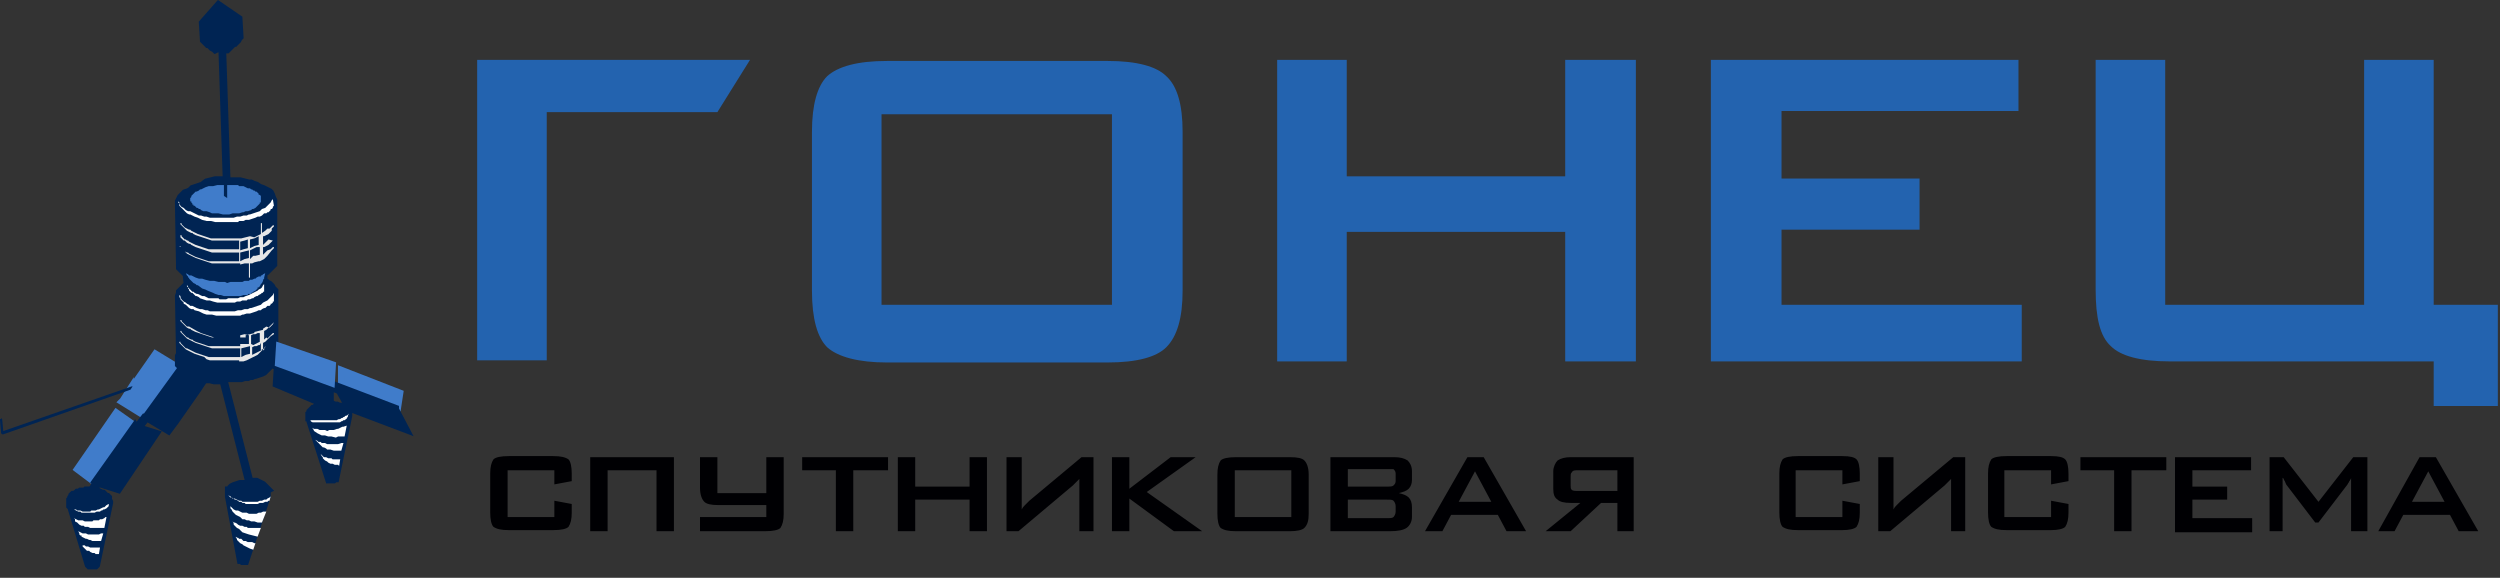 <?xml version="1.0" encoding="UTF-8"?>
<svg width="212px" height="49px" viewBox="0 0 212 49" version="1.1" xmlns="http://www.w3.org/2000/svg" xmlns:xlink="http://www.w3.org/1999/xlink">
    <rect x="0" y="0" width="212" height="49" fill="#333333" stroke="none"/>
    <!-- Generator: Sketch 63.1 (92452) - https://sketch.com -->
    <title>Спутниковая система Гонец</title>
    <desc>Created with Sketch.</desc>
    <g id="Site-1920" stroke="none" stroke-width="1" fill="none" fill-rule="evenodd">
        <g id="Company_Partners" transform="translate(-1040, -952)">
            <g id="Спутниковая-система-Гонец" transform="translate(1040, 952)">
                <path d="M40.464,30.646 L40.464,5.077 L63.6,5.077 L60.835,9.508 L46.363,9.508 L46.363,30.554 L40.464,30.554 L40.464,30.646 Z M68.854,11.169 C68.854,8.862 69.315,7.292 70.144,6.462 C71.066,5.631 72.725,5.169 75.214,5.169 L93.925,5.169 C96.414,5.169 98.073,5.631 98.903,6.462 C99.824,7.292 100.285,8.862 100.285,11.169 L100.285,24.646 C100.285,26.954 99.824,28.523 98.903,29.446 C98.073,30.277 96.414,30.738 93.925,30.738 L75.214,30.738 C72.817,30.738 71.066,30.277 70.144,29.446 C69.315,28.615 68.854,27.046 68.854,24.646 L68.854,11.169 L68.854,11.169 Z M74.753,25.846 L94.294,25.846 L94.294,9.692 L74.753,9.692 L74.753,25.846 L74.753,25.846 Z M108.304,30.646 L108.304,5.077 L114.203,5.077 L114.203,14.954 L132.73,14.954 L132.73,5.077 L138.722,5.077 L138.722,30.646 L132.73,30.646 L132.73,19.662 L114.203,19.662 L114.203,30.646 L108.304,30.646 L108.304,30.646 Z M145.082,30.646 L145.082,5.077 L171.167,5.077 L171.167,9.415 L151.073,9.415 L151.073,15.138 L162.779,15.138 L162.779,19.477 L151.073,19.477 L151.073,25.846 L171.443,25.846 L171.443,30.646 L145.082,30.646 L145.082,30.646 Z M183.61,5.077 L183.61,25.846 L200.478,25.846 L200.478,5.077 L206.377,5.077 L206.377,25.846 L211.816,25.846 L211.816,34.431 L206.377,34.431 L206.377,30.646 L198.543,30.646 L183.979,30.646 C181.49,30.646 179.831,30.185 179.002,29.354 C178.08,28.523 177.711,26.954 177.711,24.554 L177.711,5.077 L183.61,5.077 Z" id="Shape" fill="#2363AF" fill-rule="nonzero"></path>
                <path d="M47.009,39.877 L43.045,39.877 L43.045,43.846 L47.009,43.846 L47.009,42.462 L48.483,42.738 L48.483,43.477 C48.483,44.031 48.391,44.4 48.207,44.677 C48.023,44.862 47.562,44.954 46.917,44.954 L43.137,44.954 C42.492,44.954 42.123,44.862 41.847,44.677 C41.663,44.492 41.57,44.031 41.57,43.477 L41.57,40.154 C41.57,39.6 41.663,39.231 41.847,38.954 C42.031,38.769 42.492,38.677 43.137,38.677 L46.917,38.677 C47.562,38.677 47.93,38.769 48.207,38.954 C48.391,39.138 48.483,39.6 48.483,40.154 L48.483,40.8 L47.009,41.077 L47.009,39.877 L47.009,39.877 Z M51.525,45.046 L51.525,39.877 L55.673,39.877 L55.673,45.046 L57.148,45.046 L57.148,38.769 L55.581,38.769 L50.05,38.769 L50.05,40.246 L50.05,45.046 L51.525,45.046 L51.525,45.046 Z M59.36,45.046 L59.36,43.846 L62.955,43.846 L64.983,43.846 L64.983,42.831 L60.927,42.831 C60.282,42.831 59.913,42.738 59.729,42.554 C59.544,42.369 59.36,42 59.36,41.354 L59.36,38.769 L60.835,38.769 L60.835,41.815 L64.983,41.815 L64.983,38.769 L66.457,38.769 L66.457,43.569 C66.457,44.123 66.365,44.492 66.181,44.769 C65.997,44.954 65.536,45.046 64.89,45.046 L62.863,45.046 L60.927,45.046 L59.36,45.046 L59.36,45.046 Z M72.357,39.877 L72.357,45.046 L70.882,45.046 L70.882,39.877 L68.024,39.877 L68.024,38.769 L75.306,38.769 L75.306,39.877 L72.357,39.877 L72.357,39.877 Z M76.136,45.046 L76.136,38.769 L77.61,38.769 L77.61,41.262 L82.219,41.262 L82.219,38.769 L83.694,38.769 L83.694,45.046 L82.219,45.046 L82.219,42.369 L77.61,42.369 L77.61,45.046 L76.136,45.046 L76.136,45.046 Z M92.727,45.046 L92.727,38.769 L91.713,38.769 L87.289,42.462 C87.104,42.646 87.012,42.738 86.92,42.831 C86.828,42.923 86.736,43.015 86.643,43.2 C86.643,43.108 86.643,42.923 86.643,42.738 C86.643,42.554 86.643,42.462 86.643,42.369 C86.643,42.277 86.643,42.185 86.643,42 L86.643,38.769 L85.353,38.769 L85.353,45.046 L86.367,45.046 L90.976,41.169 C91.068,41.077 91.16,40.985 91.252,40.892 C91.344,40.8 91.437,40.708 91.529,40.615 C91.529,40.708 91.529,40.8 91.529,40.892 C91.529,40.985 91.529,41.077 91.529,41.169 C91.529,41.262 91.529,41.446 91.529,41.631 L91.529,45.046 L92.727,45.046 L92.727,45.046 Z M94.294,45.046 L94.294,38.769 L95.769,38.769 L95.769,41.446 L99.271,38.769 L101.391,38.769 L97.243,41.723 L101.944,45.046 L99.548,45.046 L95.769,42.277 L95.769,45.046 L94.294,45.046 L94.294,45.046 Z M103.235,40.246 C103.235,39.692 103.327,39.323 103.511,39.046 C103.696,38.862 104.157,38.769 104.802,38.769 L109.41,38.769 C110.056,38.769 110.424,38.862 110.609,39.046 C110.793,39.231 110.977,39.6 110.977,40.246 L110.977,43.569 C110.977,44.123 110.885,44.492 110.609,44.769 C110.424,44.954 109.963,45.046 109.41,45.046 L104.802,45.046 C104.157,45.046 103.788,44.954 103.511,44.769 C103.327,44.585 103.235,44.123 103.235,43.569 L103.235,40.246 L103.235,40.246 Z M104.71,43.846 L109.503,43.846 L109.503,39.877 L104.71,39.877 L104.71,43.846 L104.71,43.846 Z M117.614,39.785 L114.296,39.785 L114.296,41.262 L117.614,41.262 C117.89,41.262 118.075,41.262 118.167,41.169 C118.259,41.077 118.351,40.985 118.351,40.8 L118.351,40.154 C118.351,39.969 118.259,39.877 118.167,39.785 C118.075,39.785 117.89,39.785 117.614,39.785 L117.614,39.785 Z M117.614,42.369 L114.296,42.369 L114.296,43.938 L117.614,43.938 C117.89,43.938 118.075,43.938 118.167,43.846 C118.259,43.754 118.351,43.569 118.351,43.385 L118.351,42.923 C118.351,42.738 118.259,42.554 118.167,42.462 C118.075,42.369 117.89,42.369 117.614,42.369 L117.614,42.369 Z M112.821,45.046 L112.821,38.769 L118.259,38.769 C118.72,38.769 119.089,38.862 119.365,39.046 C119.55,39.231 119.734,39.508 119.734,39.969 L119.734,40.708 C119.734,40.985 119.642,41.262 119.457,41.446 C119.273,41.631 118.997,41.723 118.628,41.815 C118.997,41.908 119.273,42 119.457,42.185 C119.642,42.369 119.734,42.646 119.734,43.015 L119.734,43.846 C119.734,44.215 119.55,44.585 119.273,44.769 C118.997,44.954 118.536,45.046 117.89,45.046 L112.821,45.046 L112.821,45.046 Z M123.697,42.554 L126.463,42.554 L125.08,39.969 L123.697,42.554 L123.697,42.554 Z M120.84,45.046 L124.435,38.769 L125.817,38.769 L129.412,45.046 L127.753,45.046 L127.016,43.662 L123.052,43.662 L122.315,45.046 L120.84,45.046 L120.84,45.046 Z M133.837,39.877 L137.155,39.877 L137.155,41.631 L133.837,41.631 C133.56,41.631 133.376,41.631 133.283,41.538 C133.191,41.446 133.191,41.354 133.191,41.169 L133.191,40.431 C133.191,40.246 133.191,40.154 133.283,40.062 C133.376,39.877 133.56,39.877 133.837,39.877 L133.837,39.877 Z M138.537,45.046 L138.537,38.769 L133.191,38.769 C132.73,38.769 132.362,38.862 132.085,39.046 C131.901,39.231 131.717,39.6 131.717,39.969 L131.717,41.446 C131.717,41.908 131.809,42.185 132.085,42.369 C132.27,42.554 132.638,42.646 133.191,42.646 L134.021,42.646 L131.071,45.046 L133.191,45.046 L135.772,42.646 L137.155,42.646 L137.155,45.046 L138.537,45.046 L138.537,45.046 Z M156.235,39.877 L152.271,39.877 L152.271,43.846 L156.235,43.846 L156.235,42.462 L157.71,42.738 L157.71,43.477 C157.71,44.031 157.617,44.4 157.433,44.677 C157.249,44.862 156.788,44.954 156.235,44.954 L152.456,44.954 C151.81,44.954 151.442,44.862 151.165,44.677 C150.981,44.492 150.889,44.031 150.889,43.477 L150.889,40.154 C150.889,39.6 150.981,39.231 151.165,38.954 C151.35,38.769 151.81,38.677 152.456,38.677 L156.235,38.677 C156.88,38.677 157.249,38.769 157.433,38.954 C157.617,39.138 157.71,39.6 157.71,40.154 L157.71,40.8 L156.235,41.077 L156.235,39.877 L156.235,39.877 Z M166.65,45.046 L166.65,38.769 L165.637,38.769 L161.212,42.462 C161.028,42.646 160.936,42.738 160.843,42.831 C160.751,42.923 160.659,43.015 160.567,43.2 C160.567,43.108 160.567,42.923 160.567,42.738 C160.567,42.554 160.567,42.462 160.567,42.369 C160.567,42.277 160.567,42.185 160.567,42 L160.567,38.769 L159.277,38.769 L159.277,45.046 L160.29,45.046 L164.899,41.169 C164.991,41.077 165.083,40.985 165.176,40.892 C165.268,40.8 165.36,40.708 165.452,40.615 C165.452,40.708 165.452,40.8 165.452,40.892 C165.452,40.985 165.452,41.077 165.452,41.169 C165.452,41.262 165.452,41.446 165.452,41.631 L165.452,45.046 L166.65,45.046 L166.65,45.046 Z M173.932,39.877 L169.969,39.877 L169.969,43.846 L173.932,43.846 L173.932,42.462 L175.407,42.738 L175.407,43.477 C175.407,44.031 175.315,44.4 175.13,44.677 C174.946,44.862 174.485,44.954 173.932,44.954 L170.153,44.954 C169.508,44.954 169.139,44.862 168.863,44.677 C168.678,44.492 168.586,44.031 168.586,43.477 L168.586,40.154 C168.586,39.6 168.678,39.231 168.863,38.954 C169.047,38.769 169.508,38.677 170.153,38.677 L173.932,38.677 C174.577,38.677 174.946,38.769 175.13,38.954 C175.315,39.138 175.407,39.6 175.407,40.154 L175.407,40.8 L173.932,41.077 L173.932,39.877 L173.932,39.877 Z M180.753,39.877 L180.753,45.046 L179.278,45.046 L179.278,39.877 L176.421,39.877 L176.421,38.769 L183.703,38.769 L183.703,39.877 L180.753,39.877 L180.753,39.877 Z M184.44,45.046 L184.44,38.769 L190.892,38.769 L190.892,39.877 L185.915,39.877 L185.915,41.262 L188.864,41.262 L188.864,42.369 L185.915,42.369 L185.915,43.938 L190.984,43.938 L190.984,45.138 L184.44,45.138 L184.44,45.046 Z M192.459,45.046 L192.459,38.769 L193.657,38.769 L196.607,42.554 L199.557,38.769 L200.755,38.769 L200.755,45.046 L199.372,45.046 L199.372,41.169 C199.372,41.077 199.372,40.985 199.372,40.892 C199.372,40.8 199.372,40.708 199.372,40.523 C199.372,40.615 199.28,40.708 199.28,40.708 C199.28,40.8 199.188,40.8 199.188,40.892 C199.096,40.985 199.096,41.077 199.003,41.169 L196.607,44.308 L196.33,44.308 L193.934,41.169 C193.842,41.077 193.842,40.985 193.75,40.8 C193.657,40.708 193.657,40.523 193.565,40.523 C193.565,40.615 193.565,40.8 193.565,40.892 L193.565,41.169 L193.565,45.046 L192.459,45.046 L192.459,45.046 Z M204.534,42.554 L207.299,42.554 L205.917,39.969 L204.534,42.554 L204.534,42.554 Z M201.677,45.046 L205.179,38.769 L206.562,38.769 L210.157,45.046 L208.497,45.046 L207.76,43.662 L203.797,43.662 L203.059,45.046 L201.677,45.046 Z" id="Shape" fill="#000003" fill-rule="nonzero"></path>
                <g id="Group">
                    <polygon id="Path" stroke="#407CCA" stroke-width="0.567" fill="#407CCA" points="28.943 31.385 28.943 32.862 33.736 34.523 33.92 33.323"></polygon>
                    <polygon id="Path" stroke="#002453" stroke-width="0.567" fill="#002453" points="28.021 34.246 27.837 34.246 27.652 34.246 27.468 34.246 27.283 34.338 27.191 34.338 27.007 34.431 26.823 34.431 26.73 34.523 26.638 34.615 26.546 34.615 26.454 34.708 26.362 34.8 26.27 34.892 26.27 34.892 26.27 34.985 26.177 35.077 26.177 35.262 26.177 35.262 26.177 35.262 26.177 35.262 26.177 35.354 26.177 35.446 26.27 35.446 26.27 35.538 26.27 35.723 27.837 40.615 27.929 40.615 27.929 40.615 27.929 40.708 28.021 40.708 28.021 40.708 28.021 40.708 28.113 40.708 28.205 40.708 28.205 40.708 28.205 40.708 28.297 40.708 28.297 40.708 28.39 40.615 28.482 40.615 29.588 35.262 29.588 35.169 29.588 35.077 29.496 34.985 29.496 34.892 29.403 34.8 29.403 34.708 29.311 34.615 29.219 34.615 29.035 34.523 29.035 34.523 28.943 34.431 28.758 34.431 28.574 34.338 28.39 34.338 28.205 34.246"></polygon>
                    <polygon id="Path" fill="#FFFFFF" points="28.943 38.215 29.127 37.569 28.943 37.569 28.666 37.662 28.574 37.662 28.482 37.662 28.39 37.662 28.205 37.662 28.113 37.662 28.021 37.662 27.837 37.662 27.744 37.662 27.56 37.569 27.376 37.569 27.283 37.569 27.191 37.477 27.007 37.477 26.915 37.385 26.915 37.385 26.73 37.292 26.915 37.477 27.007 37.569 27.099 37.662 27.191 37.754 27.283 37.846 27.376 37.938 27.468 37.938 27.652 38.031 27.744 38.123 28.021 38.123 28.297 38.215 28.666 38.215 28.758 38.215"></polygon>
                    <polygon id="Path" stroke="#407CCA" stroke-width="0.567" fill="#407CCA" points="15.301 31.292 13.181 30 11.245 32.769 11.245 32.769 11.245 32.769 11.061 33.046 11.061 32.954 10.416 33.969 10.323 34.062 12.259 35.262 12.351 35.354"></polygon>
                    <polygon id="Path" fill="#002453" points="11.061 33.046 11.245 32.769 11.153 32.769 11.153 32.769 0.277 36.554 0.184 35.538 0.184 35.538 0.184 35.538 0.092 35.446 0.092 35.446 0.092 35.538 0 35.538 0 35.538 0 35.631 0.092 36.738 0.184 36.831 0.184 36.831 0.184 36.831 0.184 36.831 0.277 36.831"></polygon>
                    <polygon id="Path" stroke="#407CCA" stroke-width="0.567" fill="#407CCA" points="11.43 36.092 9.863 34.985 6.544 39.785 8.019 40.892"></polygon>
                    <polygon id="Shape" stroke="#002453" stroke-width="0.567" fill="#002453" points="28.943 32.862 28.943 32.862 28.205 32.585 28.205 32.585 28.205 32.585 23.689 30.831 23.689 30.831 23.228 30.646 23.32 30.462 23.32 30.369 23.32 24.646 23.228 24.554 23.136 24.462 23.043 24.277 22.951 24.185 22.859 24.092 22.675 24 22.583 23.908 22.398 23.815 22.398 23.169 22.583 23.077 22.675 22.985 22.767 22.892 22.859 22.8 22.951 22.708 23.043 22.615 23.136 22.523 23.228 22.431 23.228 16.985 23.136 16.8 23.043 16.523 22.951 16.338 22.859 16.246 22.675 16.154 22.49 16.062 22.306 15.969 22.03 15.877 21.753 15.692 21.477 15.6 21.292 15.508 21.108 15.508 20.739 15.415 20.37 15.323 20.002 15.323 19.817 15.323 19.633 15.323 19.449 15.323 19.264 15.323 18.896 4.246 18.988 4.246 19.08 4.246 19.172 4.246 19.264 4.246 19.357 4.154 19.449 4.062 19.541 3.969 19.633 3.877 19.725 3.785 19.817 3.692 19.91 3.692 20.002 3.6 20.094 3.508 20.186 3.415 20.186 3.415 20.186 3.415 20.278 3.231 20.278 3.231 20.278 3.231 20.37 3.138 20.278 1.569 18.527 0.369 17.144 1.938 17.237 3.415 17.605 3.785 17.697 3.785 17.79 3.877 17.882 3.969 17.974 4.062 18.158 4.154 18.25 4.246 18.435 4.154 18.527 4.154 18.619 4.154 18.803 4.154 18.803 4.154 19.172 15.231 18.988 15.231 18.619 15.231 18.25 15.231 17.882 15.323 17.513 15.415 17.144 15.692 16.868 15.785 16.591 15.877 16.315 15.969 16.223 16.062 16.13 16.154 15.946 16.246 15.67 16.338 15.577 16.431 15.485 16.523 15.393 16.615 15.393 16.615 15.301 16.708 15.209 16.892 15.117 17.077 15.117 17.169 15.117 17.262 15.209 22.615 15.209 22.708 15.301 22.8 15.393 22.892 15.485 22.985 15.577 23.077 15.67 23.169 15.67 23.077 15.762 23.169 15.762 23.169 15.762 23.169 15.854 24.092 15.762 24.185 15.67 24.277 15.577 24.369 15.485 24.462 15.393 24.554 15.301 24.646 15.209 24.738 15.209 24.831 15.117 25.108 15.209 30 15.117 30.185 15.117 30.554 15.117 30.646 15.117 30.738 15.117 30.831 15.117 30.923 15.209 31.015 15.301 31.108 15.393 31.2 15.485 31.292 15.577 31.385 15.67 31.477 15.762 31.477 15.854 31.569 16.038 31.662 16.223 31.754 16.407 31.846 16.683 31.938 16.96 32.031 17.237 32.123 17.513 32.215 17.79 32.215 18.158 32.308 18.527 32.308 18.896 32.308 18.896 32.308 21.108 40.985 20.923 40.985 20.739 40.985 20.555 40.985 20.37 40.985 20.094 41.077 19.817 41.169 19.633 41.262 19.541 41.354 19.449 41.538 19.357 41.538 19.357 41.631 19.357 41.631 19.357 41.631 19.357 41.631 19.357 41.723 19.357 41.815 19.357 41.908 19.357 42 19.357 42.092 20.37 47.538 20.37 47.538 20.37 47.538 20.463 47.538 20.555 47.631 20.647 47.631 20.647 47.631 20.647 47.631 20.647 47.631 20.647 47.631 20.739 47.631 20.739 47.631 20.739 47.631 20.739 47.631 20.739 47.631 20.739 47.631 20.739 47.631 20.739 47.631 20.739 47.631 20.739 47.631 20.831 47.631 22.675 42.092 22.675 42 22.675 41.908 22.675 41.815 22.675 41.723 22.583 41.631 22.767 41.538 22.675 41.446 22.583 41.354 22.49 41.262 22.398 41.169 22.306 41.077 22.122 40.985 21.937 40.892 21.753 40.8 21.569 40.8 21.384 40.8 21.2 40.8 21.2 40.8 18.988 32.123 19.08 32.123 19.172 32.123 19.449 32.123 19.725 32.123 19.817 32.123 19.91 32.123 20.094 32.123 20.186 32.123 20.278 32.123 20.463 32.123 20.739 32.031 20.739 32.031 20.739 32.031 20.831 32.031 21.016 32.031 21.2 31.938 21.292 31.938 21.384 31.938 21.569 31.846 21.661 31.846 21.937 31.754 22.214 31.662 22.398 31.569 22.49 31.477 22.583 31.385 22.675 31.292 22.767 31.2 22.859 31.108 22.951 31.015 23.043 30.923 23.043 30.923 23.504 31.108 23.504 31.108 23.504 31.108 23.412 32.585 28.021 34.523 28.021 32.862 28.758 33.138 28.758 33.138 28.758 33.138 28.758 33.138 29.588 34.615 34.473 36.462 33.551 34.708 33.551 34.615"></polygon>
                    <polygon id="Path" stroke="#407CCA" stroke-width="0.567" fill="#407CCA" points="28.113 32.492 28.205 30.923 23.689 29.354 23.597 30.831"></polygon>
                    <polygon id="Path" stroke="#002453" stroke-width="0.567" fill="#002453" points="15.209 31.385 15.301 31.292 12.351 35.354 12.351 35.354 12.259 35.354 11.614 36.185 11.522 36.277 11.43 36.092 8.019 40.892 8.111 40.985 7.743 41.538 7.65 41.538 7.65 41.538 7.466 41.538 7.282 41.538 7.19 41.631 7.005 41.631 6.821 41.631 6.729 41.723 6.544 41.723 6.452 41.815 6.268 41.908 6.176 41.908 6.083 42 6.083 42.092 5.991 42.185 5.991 42.277 5.899 42.369 5.899 42.462 5.899 42.554 5.899 42.554 5.899 42.554 5.899 42.646 5.899 42.646 5.899 42.738 5.899 42.831 5.899 42.923 5.991 43.015 7.466 47.908 7.558 48 7.65 48 7.65 48 7.65 48 7.743 48 7.743 48 7.743 48 7.835 48 7.927 48 7.927 48 7.927 48 8.019 48 8.111 48 8.203 47.908 9.31 42.646 9.31 42.554 9.217 42.369 9.217 42.277 9.217 42.185 9.125 42.092 9.033 42.092 8.941 42 8.849 41.908 8.757 41.815 8.664 41.815 8.664 41.815 8.48 41.723 8.296 41.631 8.111 41.631 7.927 41.631 8.296 41.077 8.296 40.985 10.047 41.538 13.273 36.738 11.798 36.277 12.443 35.446 14.287 36.554 14.84 35.815 16.776 33.046 17.144 32.492 15.485 31.477 15.67 31.2 15.485 31.015 15.301 31.292 15.301 31.292"></polygon>
                    <path d="M23.228,28.338 L23.228,28.338 L23.228,28.338 L23.228,28.246 L23.228,28.246 L23.136,28.246 L23.136,28.246 L23.136,28.246 L23.136,28.246 L23.136,28.246 L23.043,28.338 L22.951,28.431 L22.767,28.615 L22.675,28.708 L22.583,28.615 L22.49,28.708 L22.398,28.8 L22.398,28.062 L22.583,27.969 L22.675,27.877 L22.767,27.785 L22.859,27.692 L22.951,27.6 L23.043,27.508 L23.136,27.415 L23.228,27.323 L23.228,27.323 L23.228,27.323 L23.228,27.323 L23.228,27.323 L23.228,27.323 L23.228,27.323 L23.228,27.323 L23.228,27.323 L23.136,27.508 L22.951,27.692 L22.859,27.785 L22.583,27.692 L22.306,27.877 L22.306,27.046 L22.306,26.954 L22.306,26.954 L22.306,26.954 L22.306,26.954 L22.306,26.954 L22.306,26.954 L22.306,26.954 L22.306,27.969 L21.937,28.062 L21.569,28.154 L21.569,27.323 L21.569,27.231 L21.569,27.231 L21.569,27.231 L21.569,27.231 L21.569,27.231 L21.569,27.231 L21.569,27.323 L21.569,28.246 L21.2,28.338 L20.831,28.431 L20.831,27.692 L20.831,27.692 L20.831,27.692 L20.831,27.692 L20.831,27.692 L20.831,27.692 L20.831,27.692 L20.831,27.692 L20.831,27.785 L20.831,28.615 L20.647,28.615 L20.463,28.615 L19.449,28.615 L19.449,28.615 L19.08,28.615 L18.711,28.615 L18.435,28.615 L18.158,28.615 L17.882,28.523 L17.605,28.431 L17.329,28.338 L17.052,28.246 L16.868,28.154 L16.683,28.062 L16.038,27.692 L15.946,27.692 L15.854,27.692 L15.854,27.692 L15.762,27.6 L15.67,27.508 L15.577,27.415 L15.485,27.323 L15.393,27.231 L15.393,27.138 L15.393,27.138 L15.393,27.138 L15.301,27.138 L15.301,27.138 L15.301,27.138 L15.301,27.231 L15.301,27.231 L15.301,27.231 L15.393,27.323 L15.485,27.415 L15.577,27.508 L15.67,27.6 L15.762,27.692 L15.854,27.785 L16.038,27.877 L16.13,27.877 L16.223,27.969 L16.407,28.062 L16.591,28.154 L16.868,28.246 L17.144,28.338 L17.421,28.431 L17.697,28.523 L17.974,28.615 L18.343,28.615 L18.711,28.615 L19.08,28.615 L20.094,28.615 L20.094,28.615 L20.37,28.615 L20.37,29.354 L20.002,29.354 L18.988,29.354 L18.988,29.354 L18.619,29.354 L18.25,29.354 L17.974,29.354 L17.697,29.354 L17.421,29.262 L17.144,29.169 L16.868,29.077 L16.591,28.985 L16.407,28.892 L16.315,28.8 L16.223,28.8 L16.038,28.708 L15.946,28.615 L15.854,28.615 L15.854,28.615 L15.762,28.523 L15.67,28.431 L15.577,28.338 L15.485,28.246 L15.393,28.154 L15.393,28.062 L15.393,28.062 L15.393,28.062 L15.393,28.062 L15.301,28.062 L15.301,28.062 L15.301,28.062 L15.301,28.154 L15.301,28.154 L15.301,28.154 L15.393,28.246 L15.485,28.338 L15.577,28.431 L15.67,28.523 L15.762,28.615 L15.854,28.708 L16.038,28.8 L16.223,28.892 L16.407,28.985 L16.591,29.077 L16.868,29.169 L17.144,29.262 L17.421,29.354 L17.697,29.446 L17.974,29.538 L18.343,29.538 L18.711,29.538 L19.08,29.538 L20.094,29.538 L20.094,29.538 L20.37,29.538 L20.37,30.277 L20.186,30.277 L20.002,30.277 L18.988,30.277 L18.988,30.277 L18.619,30.277 L18.25,30.277 L17.974,30.277 L17.697,30.277 L17.421,30.185 L17.144,30.092 L16.868,30 L16.591,29.908 L16.407,29.815 L16.223,29.723 L16.038,29.631 L15.854,29.538 L15.762,29.538 L15.762,29.538 L15.67,29.446 L15.577,29.354 L15.485,29.262 L15.393,29.169 L15.301,29.077 L15.301,28.985 L15.301,28.985 L15.301,28.985 L15.209,28.985 L15.209,28.985 L15.209,28.985 L15.209,29.077 L15.209,29.077 L15.209,29.077 L15.301,29.169 L15.393,29.262 L15.485,29.354 L15.577,29.446 L15.67,29.538 L15.762,29.631 L15.946,29.723 L16.13,29.815 L16.315,29.908 L16.499,30 L16.776,30.092 L17.052,30.185 L17.329,30.277 L17.513,30.462 L17.79,30.554 L18.158,30.554 L18.527,30.554 L18.896,30.554 L19.91,30.554 L19.91,30.554 L20.278,30.554 L20.278,31.569 L20.278,31.569 L20.278,31.662 L20.278,31.662 L20.278,31.662 L20.278,31.662 L20.278,31.662 L20.278,31.662 L20.278,31.662 L20.278,31.662 L20.278,30.646 L20.463,30.646 L20.647,30.646 L20.923,30.554 L20.923,31.477 L20.923,31.477 L20.923,31.569 L20.923,31.569 L20.923,31.569 L20.923,31.569 L20.923,31.569 L20.923,31.569 L20.923,31.569 L20.923,31.569 L20.923,30.554 L21.108,30.462 L21.292,30.369 L21.477,30.277 L21.661,30.185 L21.661,31.015 L21.661,31.015 L21.661,31.108 L21.661,31.108 L21.661,31.108 L21.661,31.108 L21.661,31.108 L21.661,31.108 L21.661,31.108 L21.661,31.108 L21.661,30.185 L21.845,30.092 L21.937,30 L22.03,29.908 L22.122,29.815 L22.214,29.723 L22.306,29.631 L22.398,29.538 L22.49,29.446 L22.49,29.354 L22.49,29.354 L22.49,29.354 L22.49,29.354 L22.49,29.354 L22.49,29.354 L22.49,29.354 L22.49,29.354 L22.398,29.538 L22.214,29.631 L22.122,29.723 L22.49,29.538 L22.398,29.631 L22.306,29.723 L22.306,29.077 L22.49,28.985 L22.583,28.892 L22.675,28.8 L22.767,28.708 L22.859,28.615 L22.951,28.523 L23.228,28.338 L23.228,28.338 L23.228,28.338 Z M22.122,29.077 L22.122,29.077 L22.122,29.723 L21.753,29.908 L21.569,30 L21.384,30.092 L21.384,29.446 L21.569,29.354 L21.569,29.354 L21.569,29.354 L21.569,29.354 L21.661,29.354 L21.753,29.354 L21.937,29.262 L22.03,29.262 L22.122,29.077 L22.122,29.077 Z M21.292,29.169 L21.292,29.169 L21.292,28.431 L21.477,28.338 L21.477,28.338 L21.477,28.338 L21.477,28.338 L21.569,28.338 L21.661,28.338 L21.845,28.246 L21.937,28.246 L22.03,28.246 L22.03,28.985 L21.845,29.077 L21.661,29.169 L21.477,29.262 L21.292,29.169 L21.292,29.169 Z M21.108,28.431 L21.108,28.431 L21.108,29.169 L20.923,29.169 L20.739,29.169 L20.555,29.169 L20.37,29.169 L20.37,28.431 L20.739,28.338 L21.108,28.431 L21.108,28.431 Z M20.463,30.277 L20.463,30.277 L20.463,29.538 L20.831,29.446 L21.2,29.354 L21.2,30 L20.831,30.092 L20.463,30.277 Z" id="Shape" fill="#E7E7E7"></path>
                    <path d="M23.228,19.2 L23.228,19.2 L23.228,19.2 L23.228,19.108 L23.228,19.108 L23.136,19.108 L23.136,19.108 L23.136,19.108 L23.136,19.108 L23.043,19.2 L22.951,19.292 L22.859,19.385 L22.675,19.385 L22.583,19.477 L22.49,19.569 L22.214,19.754 L22.214,19.015 L22.214,18.923 L22.214,18.923 L22.122,18.923 L22.122,18.923 L22.122,18.923 L22.122,18.923 L22.122,19.015 L22.122,19.846 L21.937,19.938 L21.753,20.031 L21.569,20.123 L21.2,20.031 L21.2,19.385 L21.2,19.292 L21.2,19.292 L21.2,19.292 L21.2,19.292 L21.2,19.292 L21.2,19.292 L21.2,19.292 L21.2,20.031 L20.831,20.123 L20.463,20.215 L20.463,19.662 L20.463,19.569 L20.463,19.569 L20.463,19.569 L20.463,19.569 L20.463,19.569 L20.463,19.569 L20.463,19.569 L20.463,20.215 L20.186,20.215 L19.172,20.215 L19.172,20.215 L18.803,20.215 L18.435,20.215 L18.158,20.215 L17.882,20.215 L17.605,20.123 L17.329,20.031 L17.052,19.938 L16.776,19.846 L16.591,19.754 L16.407,19.662 L16.223,19.569 L16.13,19.477 L16.038,19.477 L16.038,19.477 L15.67,19.292 L15.577,19.2 L15.485,19.108 L15.393,19.015 L15.393,18.923 L15.393,18.923 L15.393,18.923 L15.301,18.923 L15.301,18.923 L15.301,18.923 L15.301,19.015 L15.301,19.015 L15.301,19.015 L15.393,19.108 L15.485,19.2 L15.577,19.292 L15.67,19.385 L15.762,19.477 L15.854,19.569 L16.038,19.662 L16.223,19.754 L16.315,19.754 L16.407,19.846 L16.591,19.938 L16.868,20.031 L17.144,20.123 L17.421,20.215 L17.697,20.308 L17.974,20.4 L18.343,20.4 L18.711,20.4 L19.08,20.4 L20.094,20.4 L20.094,20.4 L20.278,20.4 L20.278,21.138 L20.002,21.138 L18.988,21.138 L18.988,21.138 L18.619,21.138 L18.25,21.138 L17.974,21.138 L17.697,21.138 L17.421,21.046 L17.144,20.954 L16.868,20.862 L16.591,20.769 L16.407,20.677 L16.223,20.585 L16.038,20.492 L15.946,20.4 L15.854,20.4 L15.854,20.4 L15.762,20.308 L15.67,20.308 L15.577,20.215 L15.485,20.123 L15.393,20.031 L15.393,19.938 L15.393,19.938 L15.393,19.938 L15.301,19.938 L15.301,19.938 L15.301,19.938 L15.301,20.031 L15.301,20.031 L15.301,20.031 L15.301,20.123 L15.393,20.215 L15.485,20.308 L15.577,20.4 L15.67,20.4 L15.762,20.492 L15.854,20.585 L16.038,20.677 L16.13,20.677 L16.223,20.769 L16.407,20.862 L16.591,20.954 L16.868,21.046 L17.144,21.138 L17.421,21.231 L17.697,21.323 L17.974,21.415 L18.343,21.415 L18.711,21.415 L19.08,21.415 L20.094,21.415 L20.094,21.415 L20.278,21.415 L20.278,22.154 L20.002,22.154 L18.988,22.154 L18.988,22.154 L18.619,22.154 L18.25,22.154 L17.974,22.154 L17.697,22.154 L17.421,22.062 L17.144,21.969 L16.868,21.877 L16.591,21.785 L16.407,21.692 L16.223,21.6 L16.038,21.508 L15.946,21.415 L15.854,21.415 L15.854,21.415 L15.67,21.323 L15.577,21.231 L15.485,21.138 L15.393,21.046 L15.301,20.954 L15.301,20.862 L15.301,20.862 L15.301,20.862 L15.209,20.862 L15.209,20.862 L15.209,20.862 L15.209,20.862 L15.209,20.862 L15.209,20.862 L15.301,20.954 L15.393,21.046 L15.485,21.138 L15.577,21.231 L15.67,21.323 L15.762,21.415 L15.854,21.508 L16.038,21.6 L16.223,21.692 L16.407,21.785 L16.591,21.877 L16.868,21.969 L17.144,22.062 L17.421,22.154 L17.697,22.246 L17.974,22.338 L18.343,22.338 L18.711,22.338 L19.08,22.338 L20.094,22.338 L20.094,22.338 L20.37,22.338 L20.37,23.538 L20.37,23.538 L20.37,23.631 L20.37,23.631 L20.37,23.631 L20.37,23.631 L20.37,23.631 L20.37,23.631 L20.37,23.631 L20.37,23.631 L20.37,22.431 L20.739,22.338 L20.923,22.338 L21.108,22.338 L21.108,23.446 L21.108,23.446 L21.108,23.538 L21.108,23.538 L21.108,23.538 L21.2,23.538 L21.2,23.538 L21.2,23.538 L21.2,23.538 L21.2,22.338 L21.2,22.338 L21.2,22.338 L21.2,22.338 L21.292,22.338 L21.384,22.338 L21.569,22.246 L21.937,22.154 L21.937,23.169 L21.937,23.169 L21.937,23.262 L21.937,23.262 L21.937,23.262 L21.937,23.262 L21.937,23.262 L21.937,23.262 L21.937,23.262 L21.937,22.154 L22.03,22.154 L22.03,22.154 L22.214,22.062 L22.398,21.969 L22.49,21.877 L22.583,21.785 L22.675,21.692 L23.043,21.231 L23.136,21.138 L23.228,21.046 L23.228,20.954 L23.228,20.954 L23.228,20.954 L23.228,20.954 L23.136,20.954 L23.136,20.954 L23.136,20.954 L23.136,20.954 L23.043,21.046 L22.951,21.138 L22.675,21.231 L22.583,21.323 L22.49,21.415 L22.398,21.508 L22.306,21.6 L22.306,20.954 L22.398,20.954 L22.398,20.954 L22.583,20.862 L22.767,20.769 L22.859,20.677 L22.951,20.585 L23.043,20.492 L23.136,20.4 L23.228,20.308 L23.32,20.215 L23.32,20.215 L23.32,20.215 L23.32,20.215 L23.32,20.215 L23.32,20.215 L23.32,20.215 L23.32,20.215 L23.32,20.215 L23.228,20.308 L23.136,20.4 L22.767,20.308 L22.675,20.4 L22.583,20.492 L22.49,20.585 L22.398,20.677 L22.306,20.769 L22.306,20.031 L22.398,20.031 L22.398,20.031 L22.583,19.938 L22.767,19.846 L22.859,19.754 L22.951,19.662 L23.043,19.569 L23.043,19.385 L23.228,19.2 L23.228,19.2 L23.228,19.2 Z M21.2,21.046 L21.2,21.046 L21.2,20.308 L21.569,20.215 L21.753,20.123 L21.937,20.031 L21.937,20.769 L21.569,20.862 L21.2,21.046 L21.2,21.046 Z M21.016,20.308 L21.016,20.308 L21.016,21.046 L20.647,21.138 L20.37,21.231 L20.37,20.492 L20.739,20.4 L21.016,20.308 L21.016,20.308 Z M20.37,22.154 L20.37,22.154 L20.37,21.415 L20.739,21.323 L21.108,21.231 L21.108,21.877 L20.739,21.969 L20.37,22.154 L20.37,22.154 Z M22.03,20.954 L22.03,20.954 L22.03,21.6 L21.661,21.692 L21.569,21.692 L21.477,21.692 L21.477,21.692 L21.477,21.692 L21.477,21.692 L21.2,21.969 L21.2,21.231 L21.384,21.138 L21.569,21.046 L21.753,20.954 L22.03,20.954 Z" id="Shape" fill="#E7E7E7"></path>
                    <polygon id="Path" fill="#407CCA" points="19.172 18.185 19.357 18.185 19.357 18.185 19.449 18.185 19.725 18.092 20.002 18.092 20.186 18.092 20.278 18.092 20.555 18 20.647 18 20.647 18 20.831 17.908 21.016 17.908 21.292 17.815 21.384 17.723 21.477 17.723 21.661 17.631 21.753 17.538 21.845 17.446 21.937 17.354 22.03 17.262 22.03 17.169 22.122 17.169 22.122 17.077 22.122 16.892 22.122 16.8 22.122 16.8 22.122 16.708 22.122 16.615 22.03 16.523 21.937 16.523 21.937 16.431 21.845 16.338 21.845 16.338 21.753 16.246 21.661 16.246 21.569 16.154 21.477 16.154 21.384 16.062 21.292 16.062 21.2 15.969 21.016 15.969 20.831 15.877 20.647 15.785 20.555 15.785 20.278 15.785 20.186 15.692 20.002 15.692 19.725 15.692 19.633 15.692 19.449 15.692 19.172 15.692 18.988 15.692 18.803 15.692 18.435 15.692 18.066 15.785 17.697 15.785 17.421 15.877 17.237 15.969 17.052 16.062 16.96 16.062 16.868 16.154 16.683 16.246 16.591 16.246 16.499 16.338 16.407 16.431 16.315 16.523 16.315 16.523 16.223 16.615 16.223 16.615 16.223 16.708 16.13 16.8 16.13 16.892 16.13 17.077 16.223 17.077 16.223 17.169 16.223 17.169 16.315 17.262 16.315 17.354 16.407 17.354 16.407 17.446 16.499 17.446 16.591 17.538 16.683 17.631 16.776 17.631 16.868 17.723 16.96 17.723 17.052 17.815 17.237 17.908 17.513 17.908 17.79 18 17.974 18.092 18.25 18.092 18.527 18.092 18.896 18.185"></polygon>
                    <polygon id="Path" fill="#002453" points="18.988 15.415 18.988 16.615 19.264 16.8 19.264 15.508 19.264 15.6"></polygon>
                    <polygon id="Path" fill="#FFFFFF" points="22.583 43.385 22.49 43.385 22.398 43.385 22.306 43.385 22.122 43.477 22.03 43.477 21.937 43.477 21.753 43.569 21.661 43.569 21.477 43.569 21.292 43.569 21.108 43.569 20.923 43.477 20.739 43.477 20.555 43.477 20.37 43.385 20.186 43.292 20.002 43.292 19.817 43.2 19.725 43.108 19.633 43.015 19.541 42.923 19.541 43.108 19.633 43.2 19.725 43.385 19.817 43.477 19.91 43.569 20.002 43.662 20.186 43.754 20.37 43.846 20.555 44.031 20.739 44.031 20.923 44.123 21.108 44.123 21.292 44.215 21.569 44.215 21.845 44.308 21.937 44.308 21.937 44.308 22.03 44.308 22.214 44.308 22.214 44.308"></polygon>
                    <polygon id="Path" fill="#FFFFFF" points="22.122 44.769 21.845 44.769 21.753 44.769 21.569 44.769 21.477 44.769 21.384 44.769 21.2 44.769 21.108 44.769 21.016 44.769 20.923 44.677 20.739 44.677 20.555 44.585 20.37 44.585 20.186 44.492 20.094 44.4 19.91 44.308 19.817 44.308 19.725 44.215 19.817 44.4 19.817 44.492 19.91 44.585 20.002 44.677 20.094 44.769 20.278 44.862 20.37 44.954 20.555 45.138 20.831 45.231 21.108 45.323 21.477 45.415 21.845 45.508"></polygon>
                    <polygon id="Path" fill="#FFFFFF" points="21.661 46.062 21.569 46.062 21.384 45.969 21.292 45.969 21.108 45.969 21.016 45.969 20.831 45.877 20.647 45.877 20.555 45.785 20.463 45.692 20.278 45.692 20.186 45.6 20.094 45.6 20.002 45.508 20.002 45.415 20.002 45.6 20.094 45.692 20.094 45.785 20.186 45.877 20.278 45.969 20.37 46.062 20.555 46.154 20.647 46.246 20.831 46.338 21.016 46.431 21.2 46.523 21.477 46.615"></polygon>
                    <polygon id="Path" fill="#FFFFFF" points="23.228 17.446 23.136 16.892 23.043 16.985 22.951 17.169 22.767 17.354 22.675 17.446 22.49 17.631 22.214 17.723 22.03 17.908 21.753 18 21.477 18.092 21.2 18.185 21.108 18.185 20.923 18.277 20.647 18.277 20.37 18.369 20.094 18.369 19.817 18.462 19.725 18.462 19.541 18.462 19.172 18.462 18.988 18.462 18.803 18.462 18.527 18.462 18.25 18.462 17.974 18.462 17.79 18.462 17.513 18.369 17.329 18.369 17.052 18.277 16.868 18.277 16.683 18.185 16.499 18.092 16.315 18 16.13 17.908 15.946 17.908 15.762 17.815 15.67 17.723 15.577 17.631 15.393 17.538 15.301 17.446 15.209 17.262 15.209 17.169 15.117 17.077 15.117 16.985 15.117 17.077 15.117 17.169 15.209 17.262 15.209 17.354 15.209 17.446 15.301 17.538 15.393 17.631 15.485 17.723 15.577 17.815 15.67 17.908 15.762 18 15.854 18.092 16.038 18.185 16.13 18.185 16.315 18.277 16.499 18.369 16.776 18.462 17.144 18.646 17.513 18.738 17.882 18.738 18.25 18.831 18.619 18.831 19.08 18.831 19.449 18.831 19.725 18.831 20.002 18.831 20.186 18.831 20.278 18.738 20.463 18.738 20.647 18.738 20.831 18.646 21.108 18.646 21.384 18.554 21.661 18.462 21.845 18.369 22.03 18.369 22.214 18.277 22.306 18.185 22.398 18.092 22.583 18.092 22.675 18 22.767 18 22.859 17.908 22.951 17.815 22.951 17.723 23.043 17.723 23.136 17.631 23.136 17.538 23.136 17.538"></polygon>
                    <polygon id="Path" fill="#FFFFFF" points="23.228 25.385 23.228 24.831 23.136 25.015 23.043 25.108 22.859 25.292 22.675 25.477 22.49 25.569 22.306 25.662 22.122 25.846 21.845 25.938 21.569 26.031 21.292 26.123 21.2 26.123 21.016 26.215 20.739 26.215 20.463 26.308 20.186 26.308 19.91 26.4 19.725 26.4 19.633 26.4 19.264 26.4 19.08 26.4 18.896 26.4 18.619 26.4 18.343 26.4 18.066 26.4 17.79 26.4 17.605 26.308 17.421 26.308 17.144 26.215 16.96 26.215 16.683 26.123 16.499 26.031 16.315 25.938 16.13 25.938 16.038 25.846 15.854 25.754 15.762 25.662 15.577 25.569 15.485 25.477 15.393 25.385 15.301 25.2 15.301 25.108 15.209 25.015 15.209 24.923 15.209 25.015 15.209 25.108 15.209 25.2 15.301 25.292 15.301 25.385 15.393 25.477 15.485 25.569 15.577 25.662 15.577 25.754 15.762 25.846 15.854 25.938 15.946 26.031 16.038 26.123 16.223 26.215 16.407 26.215 16.499 26.308 16.868 26.4 17.237 26.585 17.513 26.677 17.974 26.677 18.343 26.769 18.711 26.769 19.08 26.769 19.541 26.769 19.817 26.769 20.094 26.769 20.37 26.769 20.555 26.677 20.647 26.677 20.923 26.585 21.2 26.585 21.477 26.492 21.753 26.4 21.937 26.308 22.122 26.308 22.214 26.215 22.398 26.123 22.49 26.123 22.583 26.031 22.675 25.938 22.859 25.938 22.951 25.846 22.951 25.754 23.043 25.754 23.136 25.662 23.136 25.569 23.228 25.569 23.228 25.477"></polygon>
                    <polygon id="Path" fill="#FFFFFF" points="22.398 24.554 22.398 24.092 22.306 24.185 22.214 24.369 22.122 24.462 21.937 24.554 21.845 24.646 21.661 24.738 21.477 24.831 21.292 24.923 21.108 25.015 20.831 25.108 20.647 25.2 20.37 25.2 20.186 25.292 19.91 25.292 19.817 25.292 19.725 25.292 19.449 25.292 19.357 25.292 19.172 25.385 18.896 25.385 18.619 25.385 18.527 25.292 18.435 25.292 18.25 25.292 18.158 25.292 17.974 25.292 17.79 25.292 17.697 25.292 17.513 25.2 17.329 25.108 17.144 25.108 16.96 25.015 16.776 24.923 16.683 24.923 16.499 24.831 16.407 24.738 16.315 24.738 16.223 24.646 16.13 24.554 16.038 24.462 15.946 24.369 15.946 24.277 15.854 24.185 15.854 24.092 15.854 24.185 15.854 24.277 15.946 24.369 15.946 24.462 15.946 24.462 16.038 24.554 16.038 24.646 16.13 24.738 16.223 24.831 16.315 24.831 16.407 24.923 16.499 25.015 16.591 25.108 16.683 25.108 16.868 25.2 16.96 25.292 17.237 25.385 17.513 25.477 17.79 25.477 18.066 25.569 18.435 25.662 18.711 25.662 19.08 25.662 19.449 25.662 19.633 25.662 19.91 25.662 20.094 25.569 20.186 25.569 20.37 25.569 20.555 25.477 20.739 25.477 20.923 25.477 21.016 25.385 21.108 25.385 21.2 25.385 21.384 25.292 21.477 25.292 21.569 25.2 21.753 25.108 21.845 25.108 21.937 25.015 22.122 24.923 22.122 24.923 22.214 24.831 22.306 24.831 22.306 24.738 22.398 24.738 22.398 24.646"></polygon>
                    <polygon id="Path" fill="#407CCA" points="22.49 23.169 22.306 23.262 22.214 23.354 22.214 23.354 22.122 23.354 22.122 23.446 22.03 23.446 21.937 23.446 21.753 23.538 21.661 23.631 21.569 23.631 21.384 23.723 21.292 23.723 21.2 23.723 21.108 23.815 21.016 23.815 21.016 23.815 20.739 23.815 20.555 23.908 20.094 23.908 19.91 23.908 19.725 23.908 19.541 23.908 19.264 24 19.08 23.908 18.896 23.908 18.527 23.908 18.158 23.815 17.79 23.815 17.421 23.723 17.144 23.631 17.052 23.631 16.868 23.631 16.591 23.538 16.407 23.446 16.223 23.354 16.13 23.354 16.038 23.354 15.946 23.262 15.762 23.169 15.854 23.354 15.946 23.446 15.946 23.538 16.038 23.538 16.038 23.631 16.13 23.723 16.223 23.815 16.407 24 16.591 24.092 16.683 24.185 16.776 24.185 17.144 24.462 17.421 24.554 17.605 24.646 18.066 24.831 18.25 24.923 18.527 25.015 18.711 25.015 18.988 25.108 19.264 25.108 19.541 25.108 19.817 25.108 20.094 25.108 20.37 25.108 20.647 25.015 20.831 25.015 21.016 25.015 21.016 24.923 21.108 24.923 21.108 24.923 21.292 24.923 21.292 24.831 21.384 24.831 21.477 24.738 21.661 24.646 21.661 24.646 21.753 24.554 21.845 24.462 21.845 24.369 21.937 24.369 21.937 24.369 22.03 24.277 22.122 24.092 22.214 24 22.306 23.815 22.306 23.815 22.306 23.723 22.306 23.723 22.306 23.723 22.398 23.631 22.398 23.631 22.398 23.538 22.398 23.538"></polygon>
                    <path d="M29.588,35.077 C29.588,35.077 29.496,35.169 29.496,35.169 C29.496,35.169 29.403,35.262 29.311,35.262 C29.219,35.262 29.219,35.354 29.219,35.354 C29.127,35.354 29.127,35.354 29.035,35.446 C28.943,35.446 28.943,35.446 28.85,35.538 C28.758,35.538 28.666,35.538 28.574,35.631 C28.482,35.631 28.39,35.631 28.297,35.631 C28.205,35.631 28.113,35.631 28.021,35.631 C27.837,35.631 27.837,35.631 27.652,35.631 C27.56,35.631 27.56,35.631 27.468,35.631 C27.376,35.631 27.376,35.631 27.283,35.631 C27.191,35.631 27.099,35.631 27.007,35.631 C26.915,35.631 26.823,35.631 26.73,35.631 C26.638,35.631 26.638,35.631 26.546,35.631 C26.546,35.631 26.454,35.631 26.454,35.631 C26.454,35.631 26.362,35.631 26.362,35.631 C26.362,35.631 26.362,35.631 26.27,35.631 C26.27,35.631 26.27,35.631 26.27,35.631 C26.27,35.631 26.27,35.631 26.27,35.631 C26.27,35.631 26.27,35.631 26.27,35.631 C26.27,35.631 26.362,35.631 26.362,35.723 C26.362,35.723 26.454,35.815 26.546,35.815 C26.546,35.815 26.638,35.815 26.638,35.815 C26.73,35.815 26.73,35.815 26.823,35.815 C26.915,35.815 26.915,35.815 27.007,35.815 C27.099,35.815 27.191,35.815 27.376,35.815 C27.468,35.815 27.468,35.815 27.652,35.815 C27.837,35.815 27.837,35.815 27.929,35.815 C28.021,35.815 28.113,35.815 28.205,35.815 C28.297,35.815 28.297,35.815 28.39,35.815 C28.482,35.815 28.482,35.815 28.574,35.815 C28.666,35.815 28.666,35.815 28.758,35.815 C28.85,35.815 28.85,35.815 28.943,35.723 C29.035,35.723 29.035,35.723 29.127,35.631 C29.127,35.631 29.219,35.631 29.219,35.631 C29.219,35.631 29.311,35.631 29.311,35.538 C29.403,35.538 29.403,35.538 29.403,35.446 C29.496,35.354 29.496,35.354 29.496,35.354 C29.496,35.354 29.496,35.354 29.496,35.262 L29.588,35.077 Z" id="Path" fill="#FFFFFF"></path>
                    <polygon id="Path" fill="#FFFFFF" points="29.403 36.092 29.127 36.185 29.035 36.185 28.85 36.277 28.666 36.369 28.574 36.369 28.297 36.462 28.113 36.462 27.929 36.462 27.744 36.554 27.56 36.462 27.468 36.462 27.283 36.462 27.099 36.462 26.915 36.369 26.638 36.369 26.454 36.277 26.454 36.277 26.546 36.369 26.638 36.554 26.915 36.738 27.099 36.831 27.283 36.923 27.56 36.923 27.837 37.015 28.113 37.015 28.482 37.108 28.666 37.015 28.85 37.015 29.035 37.015 29.127 37.015 29.219 37.015"></polygon>
                    <polygon id="Path" fill="#FFFFFF" points="28.85 38.954 28.666 38.954 28.574 38.954 28.482 38.954 28.39 38.954 28.205 38.954 28.113 38.862 27.929 38.862 27.837 38.862 27.652 38.769 27.56 38.769 27.468 38.769 27.376 38.677 27.283 38.585 27.191 38.492 27.283 38.677 27.376 38.769 27.376 38.862 27.468 38.954 27.56 39.046 27.744 39.138 27.837 39.231 28.021 39.323 28.113 39.323 28.205 39.323 28.39 39.415 28.482 39.415 28.666 39.415 28.758 39.508"></polygon>
                    <polygon id="Path" fill="#FFFFFF" points="9.033 43.846 8.941 43.846 8.849 43.938 8.664 44.031 8.572 44.031 8.48 44.031 8.388 44.123 8.296 44.123 8.203 44.123 8.111 44.123 7.927 44.123 7.835 44.215 7.743 44.215 7.65 44.215 7.558 44.215 7.466 44.215 7.374 44.215 7.19 44.215 7.005 44.123 6.821 44.123 6.637 44.123 6.452 44.031 6.268 43.938 6.36 44.031 6.36 44.215 6.544 44.308 6.637 44.4 6.729 44.492 6.913 44.585 7.097 44.585 7.19 44.677 7.374 44.677 7.466 44.677 7.65 44.769 7.835 44.769 8.019 44.769 8.296 44.769 8.572 44.769 8.664 44.769 8.757 44.769 8.849 44.769"></polygon>
                    <polygon id="Path" fill="#FFFFFF" points="9.217 42.646 9.217 42.738 9.125 42.738 9.125 42.831 9.033 42.831 8.941 42.923 8.849 43.015 8.757 43.015 8.572 43.108 8.388 43.2 8.296 43.2 8.111 43.292 8.019 43.292 7.927 43.292 7.743 43.292 7.65 43.385 7.466 43.385 7.374 43.385 7.282 43.385 7.19 43.385 7.097 43.385 7.005 43.385 6.821 43.292 6.637 43.292 6.544 43.292 6.452 43.2 6.268 43.2 6.176 43.2 6.083 43.108 5.991 43.108 5.899 43.108 5.991 43.108 6.083 43.108 6.176 43.2 6.268 43.2 6.268 43.2 6.452 43.292 6.637 43.385 6.729 43.385 6.821 43.385 6.913 43.477 7.097 43.477 7.19 43.477 7.282 43.477 7.374 43.477 7.558 43.477 7.65 43.477 7.835 43.477 7.927 43.477 8.019 43.477 8.203 43.385 8.296 43.385 8.48 43.385 8.572 43.292 8.664 43.292 8.757 43.2 8.849 43.2 9.033 43.108 9.125 43.015 9.217 42.923"></polygon>
                    <polygon id="Path" fill="#FFFFFF" points="8.757 45.231 8.572 45.231 8.388 45.323 8.111 45.323 8.019 45.323 7.927 45.323 7.835 45.323 7.743 45.323 7.65 45.323 7.466 45.323 7.282 45.231 7.097 45.231 7.005 45.231 6.821 45.138 6.637 45.046 6.729 45.231 6.729 45.323 6.821 45.415 6.913 45.415 6.913 45.508 7.097 45.6 7.282 45.692 7.282 45.692 7.374 45.692 7.558 45.785 7.65 45.785 7.835 45.877 8.019 45.877 8.111 45.877 8.296 45.877 8.572 45.877"></polygon>
                    <polygon id="Path" fill="#FFFFFF" points="8.111 46.431 7.927 46.431 7.743 46.431 7.65 46.431 7.466 46.338 7.374 46.338 7.282 46.338 7.19 46.246 7.097 46.246 7.005 46.246 6.913 46.154 7.005 46.246 7.005 46.246 7.005 46.338 7.097 46.431 7.097 46.431 7.19 46.523 7.282 46.615 7.374 46.708 7.558 46.708 7.65 46.8 7.835 46.892 8.019 46.892 8.111 46.985 8.296 46.985 8.388 46.985 8.48 46.431 8.388 46.431 8.296 46.431"></polygon>
                    <polygon id="Path" fill="#FFFFFF" points="21.569 42.554 21.384 42.554 21.292 42.554 21.2 42.554 21.016 42.554 20.923 42.554 20.831 42.554 20.739 42.554 20.555 42.554 20.463 42.462 20.278 42.462 20.094 42.369 19.91 42.277 19.725 42.277 19.633 42.185 19.541 42.092 19.357 42 19.449 42.092 19.541 42.185 19.633 42.185 19.817 42.277 19.91 42.369 20.002 42.369 20.186 42.462 20.278 42.554 20.463 42.554 20.555 42.646 20.739 42.646 20.831 42.738 21.016 42.738 21.2 42.738 21.384 42.738 21.661 42.738 21.845 42.738 22.03 42.646 22.306 42.646 22.49 42.554 22.675 42.554 22.767 42.462 22.859 42.462 22.951 42.092 22.859 42.185 22.675 42.277 22.583 42.369 22.398 42.369 22.214 42.462 22.03 42.462 21.845 42.554 21.753 42.554"></polygon>
                </g>
            </g>
        </g>
    </g>
</svg>